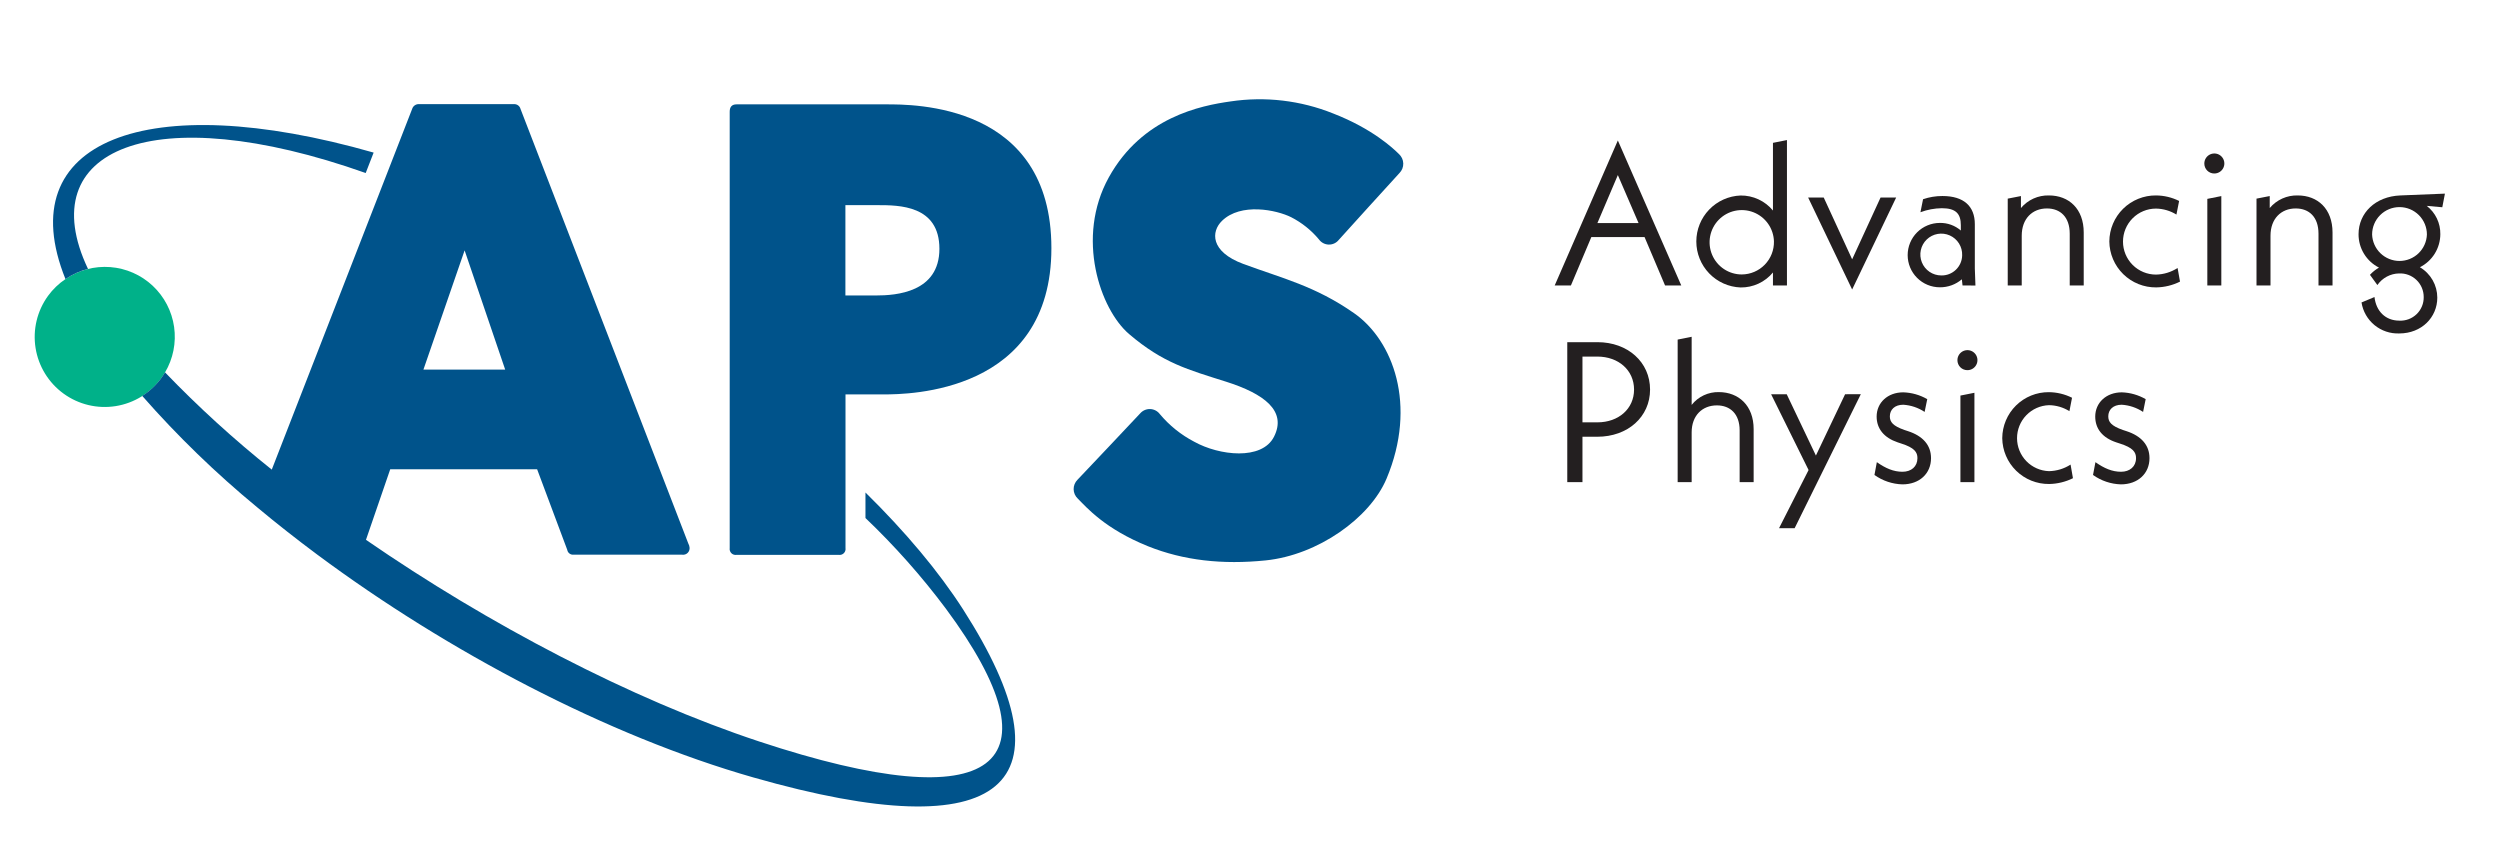 <svg width="734" height="248" viewBox="0 0 734 248" fill="none" xmlns="http://www.w3.org/2000/svg">
<path d="M47.38 111C47.77 110.46 48.12 109.91 48.45 109.35C50.834 105.332 51.776 100.62 51.12 95.995C50.463 91.369 48.248 87.106 44.84 83.91C41.431 80.714 37.035 78.776 32.376 78.418C27.718 78.06 23.077 79.302 19.22 81.94C17.236 83.269 15.503 84.938 14.1 86.87C10.9 91.283 9.585 96.787 10.443 102.17C11.3 107.553 14.262 112.375 18.675 115.575C23.088 118.775 28.592 120.09 33.975 119.232C39.358 118.374 44.18 115.413 47.38 111Z" fill="#00B189"/>
<path d="M482.84 69.6H467.22L461.22 83.81H456.46L475 41.24L493.62 83.81H488.86L482.84 69.6ZM481.08 65.49L475 51.4L469 65.49H481.08Z" fill="#231F20"/>
<path d="M524.65 41.12V83.81H520.54V80C519.384 81.397 517.929 82.517 516.284 83.278C514.638 84.039 512.843 84.423 511.03 84.4C507.539 84.266 504.237 82.785 501.815 80.268C499.393 77.751 498.04 74.393 498.04 70.9C498.04 67.407 499.393 64.05 501.815 61.533C504.237 59.016 507.539 57.535 511.03 57.4C512.844 57.379 514.639 57.765 516.285 58.528C517.93 59.291 519.384 60.412 520.54 61.81V41.94L524.65 41.12ZM520.83 70.89C520.783 69.032 520.189 67.229 519.122 65.707C518.055 64.185 516.563 63.011 514.833 62.332C513.103 61.654 511.211 61.501 509.394 61.892C507.577 62.283 505.915 63.202 504.618 64.532C503.32 65.863 502.443 67.547 502.098 69.373C501.752 71.199 501.953 73.087 502.675 74.8C503.396 76.513 504.607 77.975 506.156 79.003C507.704 80.031 509.521 80.579 511.38 80.58C512.639 80.574 513.885 80.317 515.044 79.825C516.204 79.333 517.254 78.615 518.133 77.713C519.012 76.811 519.704 75.744 520.167 74.572C520.63 73.401 520.855 72.149 520.83 70.89Z" fill="#231F20"/>
<path d="M556.71 58L543.79 85L530.87 58H535.45L543.79 76.14L552.13 58H556.71Z" fill="#231F20"/>
<path d="M576.2 83.81L576 82C574.201 83.537 571.906 84.372 569.54 84.35C568.299 84.35 567.07 84.106 565.924 83.631C564.777 83.156 563.735 82.46 562.858 81.582C561.98 80.704 561.284 79.663 560.809 78.516C560.334 77.37 560.09 76.141 560.09 74.9C560.09 73.659 560.334 72.43 560.809 71.284C561.284 70.137 561.98 69.095 562.858 68.218C563.735 67.34 564.777 66.644 565.924 66.169C567.07 65.694 568.299 65.45 569.54 65.45C571.798 65.408 573.992 66.203 575.7 67.68V66.13C575.7 62.79 574.29 61.13 570.13 61.13C567.981 61.155 565.852 61.555 563.84 62.31L564.61 58.49C566.441 57.861 568.364 57.544 570.3 57.55C576.58 57.55 579.81 60.55 579.81 65.83V78.83L579.99 83.83L576.2 83.81ZM576.09 74.94C576.132 73.719 575.808 72.513 575.161 71.477C574.513 70.44 573.572 69.621 572.456 69.123C571.34 68.625 570.101 68.471 568.897 68.682C567.693 68.892 566.58 69.456 565.699 70.303C564.818 71.15 564.21 72.24 563.952 73.434C563.694 74.629 563.798 75.873 564.252 77.008C564.705 78.142 565.487 79.116 566.496 79.804C567.506 80.492 568.698 80.863 569.92 80.87C570.716 80.892 571.509 80.756 572.252 80.469C572.995 80.182 573.674 79.75 574.248 79.198C574.822 78.646 575.281 77.985 575.597 77.254C575.914 76.523 576.081 75.736 576.09 74.94Z" fill="#231F20"/>
<path d="M611.78 68.25V83.81H607.67V68.6C607.67 63.72 604.91 61.2 600.98 61.2C596.69 61.2 593.58 64.2 593.58 69.2V83.81H589.47V58.32L593.35 57.56V61.08C594.353 59.885 595.614 58.931 597.037 58.29C598.46 57.65 600.01 57.339 601.57 57.38C607.44 57.38 611.78 61.32 611.78 68.25Z" fill="#231F20"/>
<path d="M619.3 70.89C619.311 69.103 619.673 67.335 620.368 65.688C621.062 64.041 622.075 62.548 623.348 61.293C624.62 60.038 626.128 59.046 627.784 58.375C629.44 57.703 631.213 57.365 633 57.38C635.357 57.394 637.68 57.948 639.79 59L639 63C637.196 61.882 635.122 61.274 633 61.24C630.43 61.24 627.965 62.261 626.148 64.078C624.331 65.895 623.31 68.36 623.31 70.93C623.31 73.5 624.331 75.965 626.148 77.782C627.965 79.599 630.43 80.62 633 80.62C635.253 80.576 637.449 79.904 639.34 78.68L640.05 82.68C637.874 83.766 635.482 84.347 633.05 84.38C631.261 84.397 629.487 84.062 627.828 83.393C626.169 82.724 624.658 81.735 623.381 80.483C622.104 79.23 621.087 77.738 620.386 76.092C619.686 74.446 619.317 72.678 619.3 70.89Z" fill="#231F20"/>
<path d="M647.19 48C647.19 47.418 647.363 46.849 647.686 46.366C648.01 45.882 648.469 45.505 649.007 45.283C649.545 45.061 650.137 45.003 650.707 45.117C651.278 45.231 651.802 45.513 652.212 45.925C652.623 46.337 652.902 46.862 653.015 47.433C653.127 48.004 653.067 48.595 652.843 49.132C652.619 49.669 652.241 50.128 651.756 50.449C651.271 50.771 650.702 50.942 650.12 50.94C649.734 50.943 649.351 50.868 648.993 50.721C648.636 50.575 648.311 50.358 648.039 50.084C647.766 49.811 647.55 49.485 647.405 49.127C647.259 48.77 647.186 48.386 647.19 48ZM648.07 58.39L652.18 57.57V83.81H648.07V58.39Z" fill="#231F20"/>
<path d="M684.83 68.25V83.81H680.71V68.6C680.71 63.72 677.96 61.2 674.02 61.2C669.74 61.2 666.62 64.2 666.62 69.2V83.81H662.51V58.32L666.39 57.56V61.08C667.393 59.885 668.654 58.931 670.077 58.29C671.5 57.65 673.05 57.339 674.61 57.38C680.48 57.38 684.83 61.32 684.83 68.25Z" fill="#231F20"/>
<path d="M717.06 60.85L712.48 60.44C713.75 61.421 714.773 62.684 715.468 64.131C716.162 65.577 716.509 67.166 716.48 68.77C716.47 70.781 715.905 72.751 714.846 74.461C713.787 76.171 712.276 77.555 710.48 78.46C712.035 79.375 713.324 80.68 714.221 82.247C715.117 83.813 715.589 85.586 715.59 87.39C715.59 93.14 711.01 97.9 704.43 97.9C701.788 98.004 699.2 97.135 697.156 95.457C695.112 93.78 693.754 91.412 693.34 88.8L697.15 87.21C697.62 91.38 700.38 94.14 704.43 94.14C705.364 94.188 706.298 94.044 707.174 93.716C708.049 93.388 708.848 92.883 709.521 92.233C710.193 91.583 710.725 90.802 711.082 89.938C711.44 89.074 711.616 88.145 711.6 87.21C711.604 86.273 711.417 85.346 711.051 84.484C710.685 83.621 710.148 82.842 709.472 82.194C708.795 81.546 707.994 81.042 707.117 80.713C706.24 80.384 705.306 80.237 704.37 80.28C703.114 80.302 701.881 80.622 700.773 81.215C699.665 81.808 698.715 82.657 698 83.69L695.82 80.69C696.588 79.851 697.482 79.135 698.47 78.57C696.659 77.655 695.138 76.253 694.078 74.522C693.019 72.791 692.462 70.8 692.47 68.77C692.47 62.54 697.4 57.67 704.74 57.38L717.83 56.85L717.06 60.85ZM712.54 68.85C712.54 66.716 711.692 64.67 710.184 63.161C708.675 61.653 706.629 60.805 704.495 60.805C702.361 60.805 700.315 61.653 698.806 63.161C697.298 64.67 696.45 66.716 696.45 68.85C696.523 70.935 697.403 72.909 698.904 74.358C700.405 75.807 702.409 76.616 704.495 76.616C706.581 76.616 708.585 75.807 710.086 74.358C711.587 72.909 712.466 70.935 712.54 68.85Z" fill="#231F20"/>
<path d="M484.46 114.38C484.46 122.38 477.94 128.23 468.96 128.23H464.61V141.56H460.15V100.46H469C477.94 100.46 484.46 106.33 484.46 114.38ZM479.76 114.38C479.76 108.74 475.24 104.69 468.96 104.69H464.61V124H469C475.24 124 479.76 120 479.76 114.38Z" fill="#231F20"/>
<path d="M514.87 126V141.56H510.76V126.36C510.76 121.54 508 119.02 504.07 119.02C499.78 119.02 496.67 122.02 496.67 126.94V141.56H492.56V99.7L496.67 98.88V118.88C497.621 117.676 498.838 116.709 500.227 116.056C501.615 115.404 503.136 115.083 504.67 115.12C510.47 115.14 514.87 119.07 514.87 126Z" fill="#231F20"/>
<path d="M546.34 115.73L526.91 155.07H522.33L531 138L520 115.75H524.58L533.15 133.75L541.72 115.75L546.34 115.73Z" fill="#231F20"/>
<path d="M550.34 139.45L551.04 135.69C553.63 137.51 555.97 138.51 558.56 138.51C561.15 138.51 562.96 136.98 562.96 134.51C562.96 132.75 562.08 131.45 558.2 130.22L557.15 129.87C553.15 128.52 550.98 125.87 550.98 122.3C550.98 118.24 554.21 115.19 558.79 115.19C561.269 115.263 563.692 115.951 565.84 117.19L565.07 120.94C563.199 119.696 561.033 118.969 558.79 118.83C556.27 118.83 554.86 120.3 554.86 122.24C554.86 123.88 555.74 125.05 559.14 126.24L560.2 126.59C564.55 128 566.95 130.7 566.95 134.52C566.95 139.04 563.55 142.21 558.56 142.21C555.606 142.131 552.743 141.17 550.34 139.45Z" fill="#231F20"/>
<path d="M574.7 105.75C574.698 105.168 574.869 104.599 575.191 104.114C575.512 103.629 575.971 103.251 576.508 103.026C577.045 102.802 577.636 102.743 578.207 102.855C578.778 102.967 579.303 103.247 579.715 103.657C580.128 104.068 580.409 104.592 580.523 105.163C580.637 105.733 580.579 106.325 580.357 106.863C580.135 107.4 579.758 107.86 579.274 108.184C578.791 108.507 578.222 108.68 577.64 108.68C577.254 108.684 576.87 108.611 576.513 108.465C576.155 108.319 575.829 108.104 575.556 107.831C575.282 107.558 575.065 107.234 574.919 106.877C574.772 106.519 574.697 106.136 574.7 105.75ZM575.58 116.14L579.69 115.32V141.56H575.58V116.14Z" fill="#231F20"/>
<path d="M587.86 128.65C587.869 126.864 588.231 125.098 588.923 123.452C589.616 121.805 590.627 120.312 591.898 119.057C593.168 117.802 594.674 116.81 596.329 116.138C597.983 115.466 599.754 115.127 601.54 115.14C603.905 115.161 606.234 115.722 608.35 116.78L607.58 120.72C605.779 119.595 603.703 118.986 601.58 118.96C599.065 119.041 596.681 120.097 594.93 121.904C593.18 123.712 592.201 126.129 592.201 128.645C592.201 131.161 593.18 133.578 594.93 135.386C596.681 137.193 599.065 138.249 601.58 138.33C603.832 138.288 606.027 137.62 607.92 136.4L608.62 140.4C606.443 141.483 604.051 142.064 601.62 142.1C598.013 142.137 594.538 140.742 591.958 138.221C589.379 135.699 587.905 132.257 587.86 128.65Z" fill="#231F20"/>
<path d="M614.51 139.45L615.22 135.69C617.8 137.51 620.15 138.51 622.73 138.51C625.31 138.51 627.14 136.98 627.14 134.51C627.14 132.75 626.26 131.45 622.38 130.22L621.32 129.87C617.27 128.52 615.16 125.87 615.16 122.3C615.16 118.24 618.39 115.19 622.97 115.19C625.432 115.272 627.836 115.959 629.97 117.19L629.21 120.94C627.338 119.699 625.172 118.971 622.93 118.83C620.4 118.83 618.99 120.3 618.99 122.24C618.99 123.88 619.87 125.05 623.28 126.24L624.34 126.59C628.68 128 631.09 130.7 631.09 134.52C631.09 139.04 627.68 142.21 622.69 142.21C619.75 142.122 616.903 141.161 614.51 139.45Z" fill="#231F20"/>
<path d="M397.53 91.93C386.07 83.93 376.43 81.71 365.06 77.5C355.23 73.86 355.59 67.95 358.77 64.85C364.29 59.45 374.77 61.6 379.12 63.79C382.235 65.39 384.997 67.601 387.24 70.29C387.567 70.745 387.994 71.118 388.488 71.382C388.983 71.645 389.531 71.791 390.091 71.808C390.65 71.826 391.207 71.714 391.716 71.482C392.226 71.25 392.676 70.904 393.03 70.47C394.29 69.01 409.22 52.63 410.88 50.81C411.249 50.438 411.539 49.995 411.731 49.507C411.924 49.019 412.015 48.498 411.999 47.974C411.983 47.45 411.86 46.934 411.639 46.459C411.417 45.984 411.101 45.559 410.71 45.21C409.16 43.67 403.05 37.83 391.4 33.31C381.849 29.476 371.449 28.258 361.27 29.78C352.63 31 335.36 34.35 325.55 52.07C315.74 69.79 323.03 90.84 331.49 98.07C341.49 106.62 348.87 108.54 359.99 112.07C371.11 115.6 377.91 120.63 374.04 128.24C370.48 135.24 357.96 133.77 350.62 129.69C346.751 127.676 343.318 124.916 340.52 121.57C340.187 121.128 339.759 120.766 339.267 120.511C338.776 120.256 338.234 120.115 337.68 120.096C337.127 120.078 336.577 120.184 336.07 120.406C335.563 120.628 335.112 120.961 334.75 121.38C333.06 123.19 317.94 139.22 316.34 140.87C315.976 141.235 315.69 141.669 315.497 142.147C315.305 142.625 315.21 143.136 315.22 143.651C315.229 144.166 315.342 144.674 315.551 145.145C315.761 145.615 316.063 146.039 316.44 146.39C319.01 148.96 324.35 155.26 337.09 160.39C347.44 164.54 358.89 165.84 371.65 164.53C386.93 162.95 402.23 152.1 407.09 140.53C416.16 118.91 409 99.93 397.53 91.93Z" fill="#00538B"/>
<path d="M260.09 30.64H216.24C214.907 30.64 214.24 31.36 214.24 32.8V160.91C214.197 161.182 214.22 161.461 214.305 161.723C214.39 161.985 214.536 162.223 214.731 162.418C214.926 162.613 215.165 162.759 215.427 162.845C215.689 162.93 215.968 162.952 216.24 162.91H246.24C246.512 162.952 246.791 162.93 247.053 162.845C247.315 162.759 247.554 162.613 247.749 162.418C247.944 162.223 248.09 161.985 248.175 161.723C248.26 161.461 248.283 161.182 248.24 160.91V115.8H259.43C266.72 115.8 308.69 115.45 308.69 72.86C308.69 30.27 268.06 30.64 260.09 30.64ZM257.21 86.75H248.21V60.23H257.59C263.94 60.23 275.81 60.23 275.81 73.05C275.81 85.87 263.06 86.75 257.21 86.75Z" fill="#00538B"/>
<path d="M107.37 50.8L109.7 44.8C43 25.71 2.87 41.33 19.22 81.94C21.228 80.556 23.466 79.54 25.83 78.94C9.15 43.8 44.86 28.66 107.37 50.8Z" fill="#00538B"/>
<path d="M254.1 144.6V152.09C262.69 160.281 270.581 169.175 277.69 178.68C311.78 224.68 293.07 240.93 222.84 217.68C185.16 205.21 143.37 183.26 107.45 158.49L114.57 137.78H157.7L166.54 161.42C166.607 161.843 166.829 162.226 167.165 162.492C167.5 162.759 167.923 162.89 168.35 162.86H200.29C200.583 162.902 200.882 162.875 201.164 162.781C201.445 162.687 201.7 162.529 201.91 162.32C202.119 162.11 202.277 161.855 202.371 161.574C202.465 161.293 202.492 160.993 202.45 160.7C202.407 160.317 202.288 159.947 202.1 159.61L152.83 32C152.728 31.592 152.492 31.23 152.161 30.971C151.829 30.712 151.421 30.571 151 30.57H123C122.555 30.552 122.117 30.682 121.754 30.941C121.392 31.201 121.127 31.573 121 32L79.79 137.88C68.729 129.057 58.26 119.517 48.45 109.32C48.12 109.88 47.77 110.43 47.38 110.97C45.857 113.066 43.95 114.855 41.76 116.24C52.105 128.027 63.385 138.959 75.49 148.93C81.13 153.637 87.02 158.273 93.16 162.84C131.56 191.37 178.43 216.04 221.16 228.25C295.43 249.49 315.72 230.35 282.78 178.95C275.55 167.7 265.78 156.09 254.1 144.6ZM136.41 73.51L148.32 108.51H124.32L136.41 73.51Z" fill="#00538B"/>
</svg>
